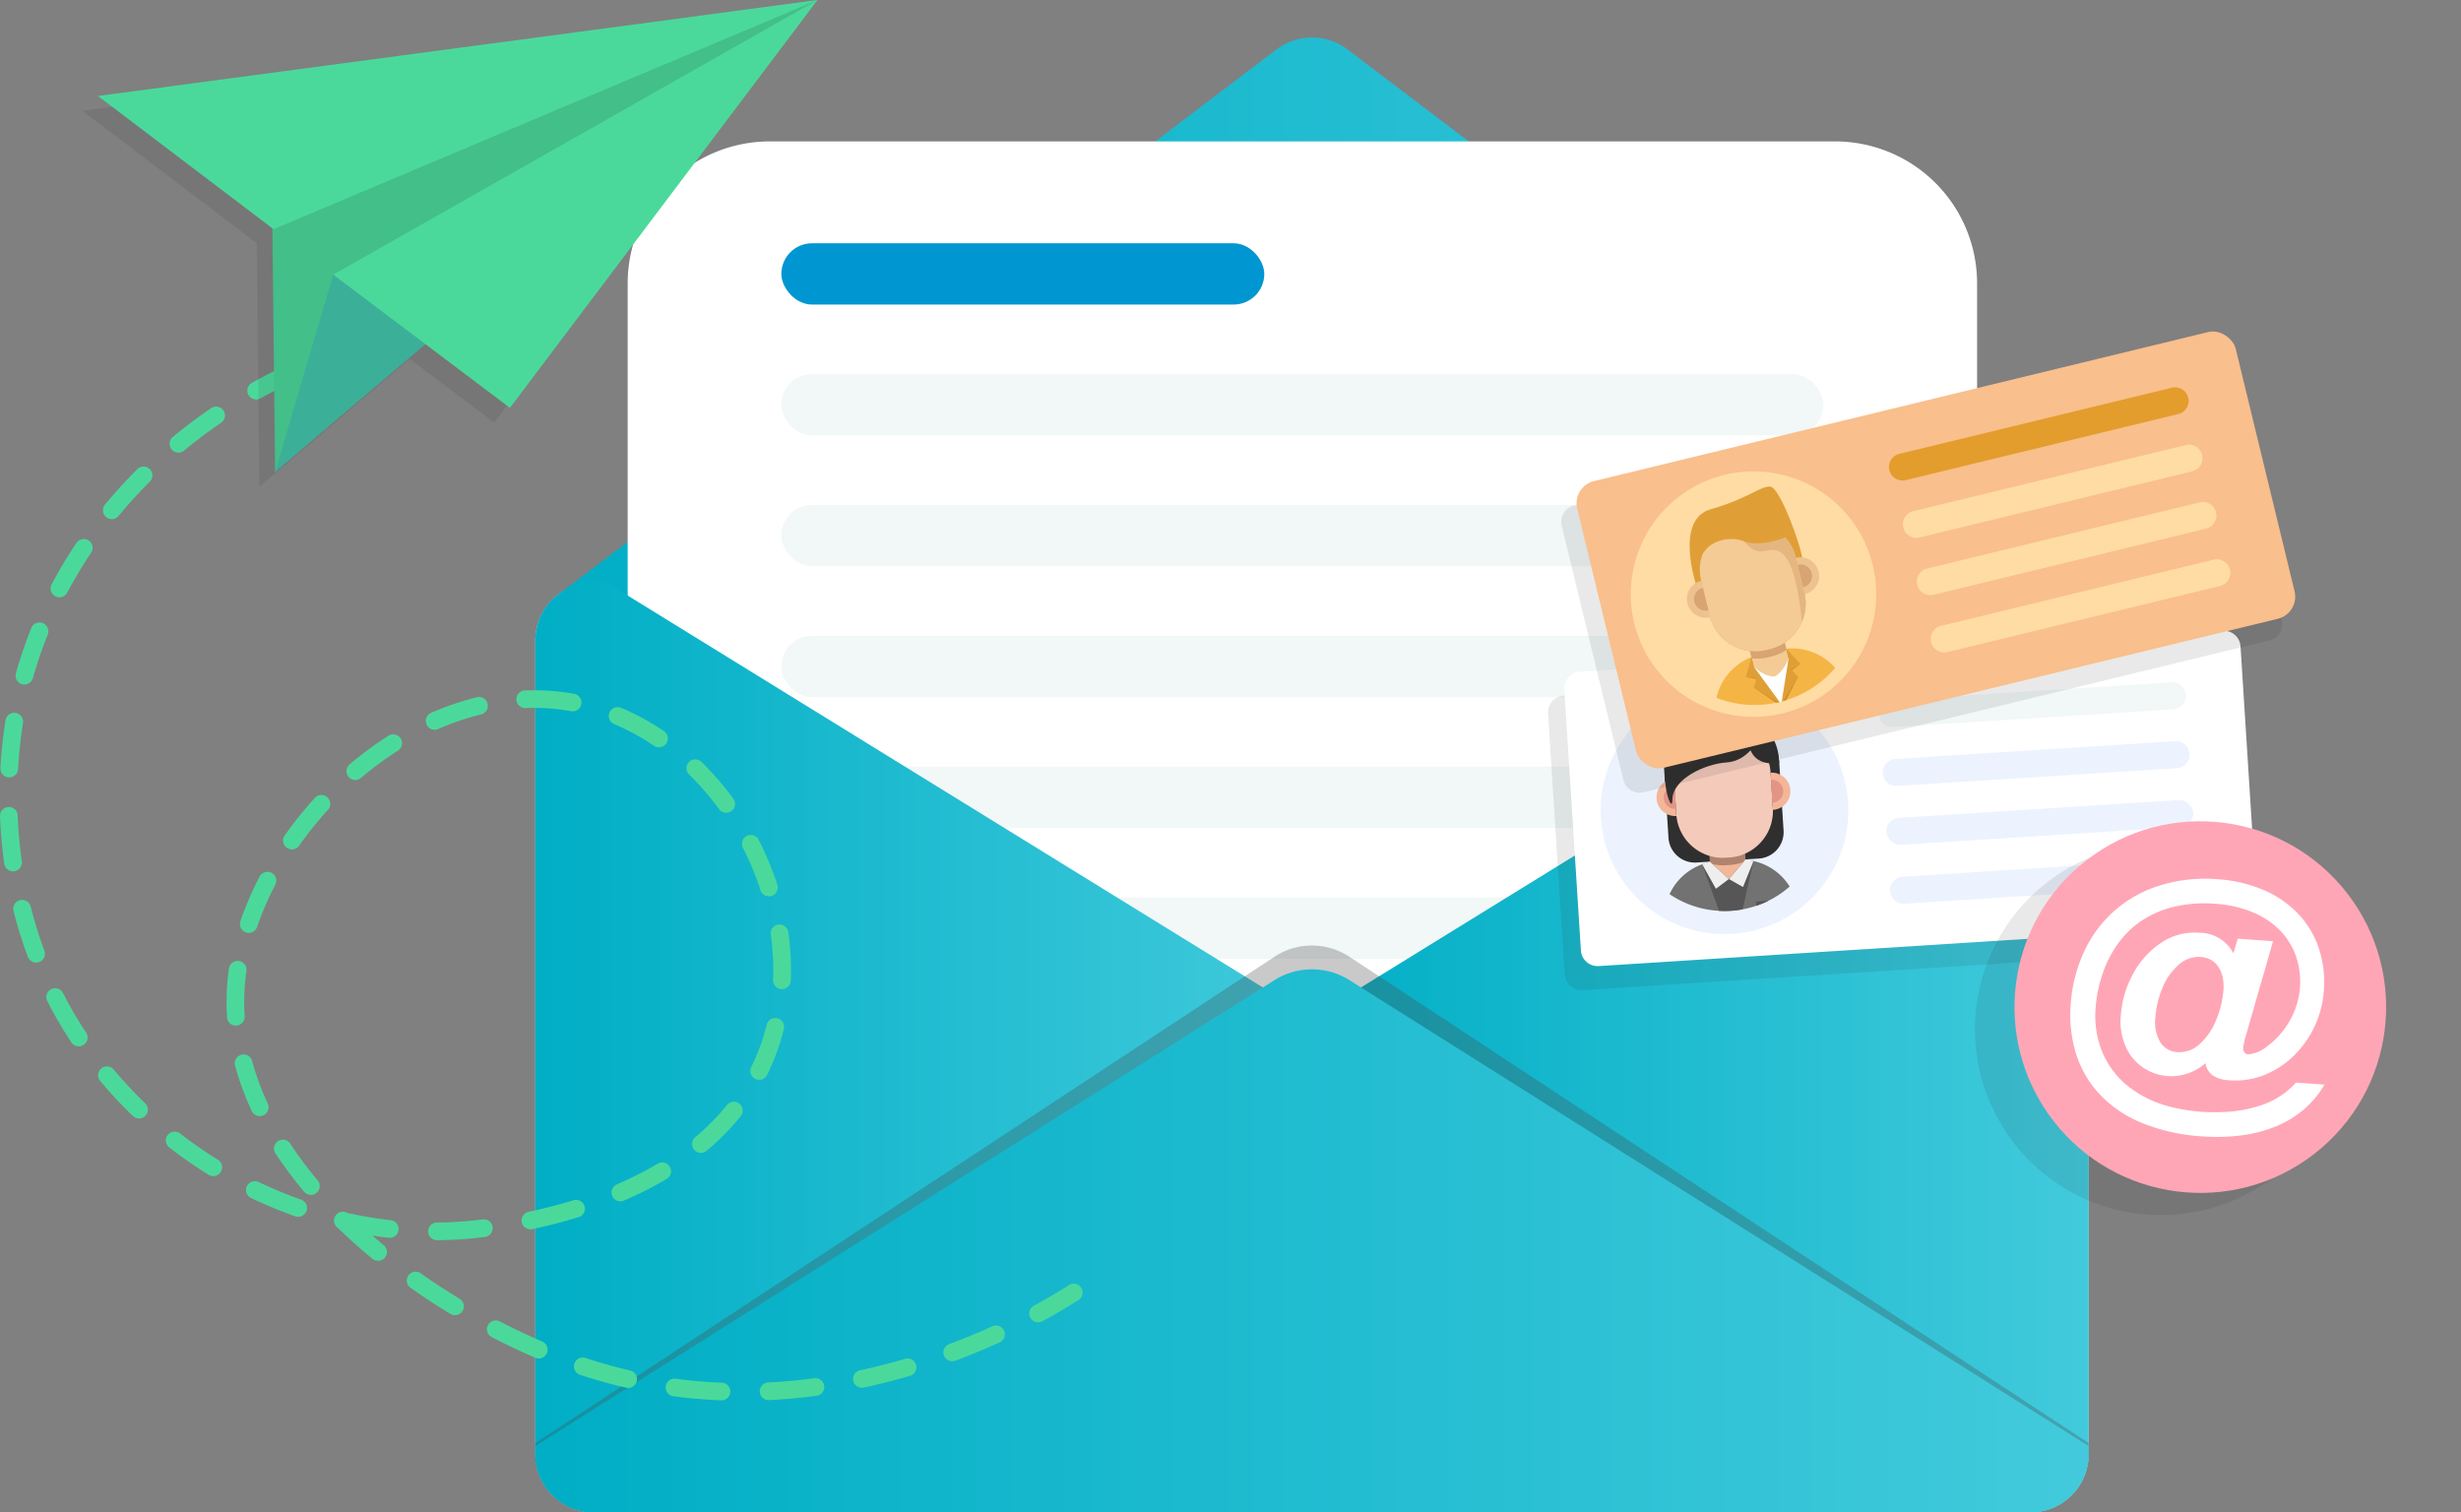 <svg xmlns="http://www.w3.org/2000/svg" xmlns:xlink="http://www.w3.org/1999/xlink" width="377.035" height="231.696" viewBox="0 0 377.035 231.696">
  <rect x="0" y="0" width="377.035" height="231.696" fill="#808080" stroke="none"/>
  <defs>
    <linearGradient id="linear-gradient" y1="0.5" x2="1" y2="0.5" gradientUnits="objectBoundingBox">
      <stop offset="0" stop-color="#00aec5"/>
      <stop offset="1" stop-color="#42cadc"/>
    </linearGradient>
  </defs>
  <g id="request-sequencer-access" transform="translate(-1078.644 -309.547)">
    <g id="Group_3927" data-name="Group 3927" transform="translate(1160.658 315.291)">
      <path id="Path_3936" data-name="Path 3936" d="M1431.158,454.474V579.079c0,.151-.007.3-.015.461,0,.073-.007.145-.014.216s-.007.137-.015.21c0,.029-.007.057-.007.087-.008.051-.015.094-.021.137-.007.108-.029.216-.044.325s-.036.209-.057.31a1.162,1.162,0,0,1-.037.151.324.324,0,0,1-.021.116,1.254,1.254,0,0,1-.036.151c-.022.094-.051.188-.072.274a.135.135,0,0,1-.015.051c-.051.159-.094.318-.152.469a.026.026,0,0,1-.008.022c-.029.079-.057.159-.086.231s-.057.137-.079.2a.29.29,0,0,0-.021.058c-.087.2-.174.4-.274.585-.029.058-.065.13-.1.2s-.073.122-.109.188-.065.123-.108.18c-.073.123-.152.246-.231.361-.051.08-.1.145-.145.217-.123.158-.238.317-.368.469-.094.116-.187.224-.281.325s-.2.209-.3.31c-.043.051-.094.094-.144.145a1.093,1.093,0,0,1-.137.122c-.051.051-.108.1-.166.152-.014.014-.036.029-.051.043-.137.123-.281.238-.425.346a.168.168,0,0,0-.043.036c-.116.079-.231.166-.354.246-.043.029-.079.057-.116.079-.065.043-.13.087-.194.122a1.143,1.143,0,0,1-.159.094c-.057.036-.115.072-.173.1a8.167,8.167,0,0,1-1.271.585c-.029.007-.05.021-.079.029s-.065.022-.094.029c-.1.036-.2.072-.31.1-.181.058-.361.1-.542.145l-.281.065a1.743,1.743,0,0,1-.181.029l-.224.043c-.015,0-.022,0-.029.007l-.18.021c-.029,0-.058.007-.087.007l-.158.021c-.029,0-.058.007-.094.007l-.333.022c-.158.007-.318.014-.476.014H1202.1c-.158,0-.318-.007-.476-.014l-.332-.022a3.175,3.175,0,0,1-.368-.043,1.8,1.8,0,0,1-.209-.029c-.173-.021-.346-.058-.513-.094a1,1,0,0,1-.144-.036c-.181-.043-.361-.087-.541-.145-.109-.036-.21-.065-.31-.1a9.692,9.692,0,0,1-1.4-.614l-.325-.2c-.123-.072-.245-.151-.361-.23a9.023,9.023,0,0,1-1.9-1.726,5.994,5.994,0,0,1-.368-.476,8.534,8.534,0,0,1-.989-1.776c-.058-.144-.116-.3-.173-.455s-.1-.31-.152-.469-.087-.318-.123-.476-.065-.3-.094-.448c-.007-.022-.007-.051-.015-.073-.021-.144-.043-.3-.057-.44a.053.053,0,0,1-.007-.036c-.015-.116-.022-.224-.029-.34-.021-.223-.029-.448-.029-.678V454.474a8.882,8.882,0,0,1,3.248-6.879.44.44,0,0,1,.058-.044l.462-.353a8.839,8.839,0,0,1,5.147-1.639h220.141a6.051,6.051,0,0,1,.635.029.321.321,0,0,1,.115.007c.2.015.412.037.607.065l.137.021c.173.029.346.065.512.109a.921.921,0,0,1,.13.029c.21.051.411.109.614.173.187.058.382.13.563.2a7.317,7.317,0,0,1,.758.354,4.471,4.471,0,0,1,.4.216,5.745,5.745,0,0,1,.664.434c.007-.008.007,0,.007,0l.462.353a.388.388,0,0,1,.057.044,4.4,4.4,0,0,1,.34.3c.087.072.166.152.245.231a7.656,7.656,0,0,1,.693.765c.1.123.194.245.282.368a8.379,8.379,0,0,1,.945,1.66c.073.159.137.325.2.492,0,.007.008.014.008.021a8.1,8.1,0,0,1,.252.816c.036.137.065.267.094.4.021.108.043.209.058.318s.036.216.051.325a3.75,3.75,0,0,1,.043.39,2.63,2.63,0,0,1,.021.332C1431.151,454.163,1431.158,454.322,1431.158,454.474Z" transform="translate(-1193.187 -362.042)" fill="#dfe5ea"/>
      <path id="Path_3937" data-name="Path 3937" d="M1430.818,421.109h-236.9a8.915,8.915,0,0,1,2.714-3.833.441.441,0,0,1,.058-.044l.462-.353,109.756-83.316a9.021,9.021,0,0,1,10.921,0l109.749,83.316c.007-.008.007,0,.007,0l.462.353a.382.382,0,0,1,.057.044,4.431,4.431,0,0,1,.34.3c.087.072.166.152.245.231a7.67,7.67,0,0,1,.693.765c.1.123.194.245.282.368a8.379,8.379,0,0,1,.945,1.66c.073.159.137.325.2.492C1430.81,421.095,1430.818,421.1,1430.818,421.109Z" transform="translate(-1193.381 -331.723)" fill="url(#linear-gradient)"/>
      <path id="Rectangle_1322" data-name="Rectangle 1322" d="M21.751,0H184.985a21.751,21.751,0,0,1,21.751,21.751v181.79a0,0,0,0,1,0,0H0a0,0,0,0,1,0,0V21.751A21.751,21.751,0,0,1,21.751,0Z" transform="translate(14.148 15.924)" fill="#fff"/>
      <rect id="Rectangle_1323" data-name="Rectangle 1323" width="159.648" height="9.384" rx="4.692" transform="translate(37.692 51.579)" fill="#f2f7f7"/>
      <rect id="Rectangle_1324" data-name="Rectangle 1324" width="159.648" height="9.384" rx="4.692" transform="translate(37.692 71.626)" fill="#f2f7f7"/>
      <rect id="Rectangle_1325" data-name="Rectangle 1325" width="159.648" height="9.384" rx="4.692" transform="translate(37.692 91.674)" fill="#f2f7f7"/>
      <rect id="Rectangle_1326" data-name="Rectangle 1326" width="159.648" height="9.384" rx="4.692" transform="translate(37.692 111.721)" fill="#f2f7f7"/>
      <rect id="Rectangle_1327" data-name="Rectangle 1327" width="159.648" height="9.384" rx="4.692" transform="translate(37.692 131.768)" fill="#f2f7f7"/>
      <path id="Path_3938" data-name="Path 3938" d="M1312.176,520.119v.007a5.832,5.832,0,0,1-1.228,1.01l-108.356,66.857h-.491a8.693,8.693,0,0,1-2.584-.382c-.116-.036-.231-.072-.34-.108a8.836,8.836,0,0,1-3.674-2.433c-.094-.1-.188-.209-.282-.325a8.31,8.31,0,0,1-.743-1.047c-.079-.122-.145-.245-.217-.368s-.137-.26-.2-.39a8.871,8.871,0,0,1-.88-3.861V454.474a8.882,8.882,0,0,1,3.248-6.879.44.44,0,0,1,.058-.044l.462-.353a8.839,8.839,0,0,1,5.147-1.639h2.035l9.514,5.869,87.7,54.117,3.3,2.036,6.294,3.883a5.831,5.831,0,0,1,1.228,1.01v.007A5.7,5.7,0,0,1,1312.176,520.119Z" transform="translate(-1193.187 -362.042)" fill="url(#linear-gradient)"/>
      <path id="Path_3939" data-name="Path 3939" d="M1473.818,454.474V579.079c0,.151-.007.3-.015.461,0,.073-.007.145-.014.216s-.007.137-.015.21c0,.029-.007.057-.007.087-.007.051-.015.094-.021.137-.007.108-.029.216-.044.325s-.036.209-.057.31c0,.014-.007.036-.007.05a.744.744,0,0,1-.029.1.329.329,0,0,1-.021.116,1.28,1.28,0,0,1-.036.151c-.022.094-.043.18-.072.274a.133.133,0,0,1-.015.051,4.9,4.9,0,0,1-.152.469.027.027,0,0,1-.007.022c-.029.079-.051.152-.087.231s-.051.13-.079.2a.4.4,0,0,0-.021.058c-.087.2-.174.4-.274.585-.03.058-.065.13-.1.2s-.073.122-.108.188-.065.123-.108.18c-.073.123-.152.246-.231.361-.051.08-.1.145-.145.217-.122.166-.245.317-.368.469-.094.116-.187.224-.281.325s-.2.209-.3.31c-.043.051-.094.094-.145.145a1.1,1.1,0,0,1-.137.122c-.051.051-.108.1-.166.152-.014.014-.036.029-.051.043-.137.123-.281.238-.426.346a.172.172,0,0,0-.043.036c-.116.079-.231.166-.354.246-.043.029-.079.057-.116.079-.065.043-.13.087-.195.122a1.137,1.137,0,0,1-.159.094c-.057.036-.115.072-.173.1a8.162,8.162,0,0,1-1.271.585c-.029.007-.057.021-.079.029s-.065.022-.094.029c-.1.036-.2.072-.31.1-.18.058-.361.1-.542.145l-.281.065a1.753,1.753,0,0,1-.181.029l-.224.043h-.022c-.065.007-.13.021-.188.029-.029,0-.058.007-.086.007-.051.007-.1.015-.159.021-.029,0-.058.007-.094.007l-.332.022c-.158.007-.318.014-.476.014h-.491l-108.356-66.857a5.6,5.6,0,0,1-1.22-1.01v-.007a5.688,5.688,0,0,1,0-7.637v-.007a5.6,5.6,0,0,1,1.22-1.01l6.287-3.883,3.3-2.036,87.711-54.117,9.513-5.869h2.036a6.057,6.057,0,0,1,.635.029.322.322,0,0,1,.115.007c.2.015.411.037.607.065l.137.021c.173.029.346.065.512.109a.92.92,0,0,1,.13.029c.21.051.411.109.614.173.187.058.382.13.563.2a7.319,7.319,0,0,1,.758.354,4.42,4.42,0,0,1,.4.216,5.735,5.735,0,0,1,.664.434c.007-.008.007,0,.007,0l.462.353a.379.379,0,0,1,.057.044,4.45,4.45,0,0,1,.34.3c.086.072.166.152.245.231a7.669,7.669,0,0,1,.693.765c.1.123.195.245.282.368a8.378,8.378,0,0,1,.945,1.66c.073.159.137.325.2.492,0,.007.007.014.007.021a8.068,8.068,0,0,1,.252.816c.036.137.065.267.094.4.021.108.043.209.058.318s.036.216.051.325a3.653,3.653,0,0,1,.043.39,2.63,2.63,0,0,1,.021.332C1473.811,454.163,1473.818,454.322,1473.818,454.474Z" transform="translate(-1235.847 -362.042)" fill="url(#linear-gradient)"/>
      <path id="Path_3940" data-name="Path 3940" d="M1431.158,597.576v1.3a9.117,9.117,0,0,1-8.915,9.305H1202.1a9.117,9.117,0,0,1-8.915-9.305v-1.3l113.228-74.5a10.407,10.407,0,0,1,11.507,0Z" transform="translate(-1193.187 -382.226)" fill="#474747" opacity="0.29"/>
      <path id="Path_3941" data-name="Path 3941" d="M1431.158,599.345v1.242a8.915,8.915,0,0,1-8.915,8.914H1202.1a8.915,8.915,0,0,1-8.915-8.914v-1.242l113.228-71.369a10.791,10.791,0,0,1,11.507,0Z" transform="translate(-1193.187 -383.549)" fill="url(#linear-gradient)"/>
      <rect id="Rectangle_1328" data-name="Rectangle 1328" width="73.989" height="9.384" rx="4.692" transform="translate(37.692 31.532)" fill="#0096d1"/>
    </g>
    <path id="Path_3942" data-name="Path 3942" d="M1191.93,556.748l-.055,0c-2.445-.1-4.906-.308-7.315-.627a1.353,1.353,0,1,1,.355-2.683c2.327.307,4.7.512,7.067.606a1.354,1.354,0,0,1-.053,2.707Zm7.214-.034a1.354,1.354,0,0,1-.065-2.706c2.333-.113,4.713-.33,7.073-.646a1.353,1.353,0,0,1,.359,2.683c-2.436.326-4.891.55-7.3.667Zm-21.507-1.867a1.355,1.355,0,0,1-.3-.035c-2.373-.545-4.753-1.212-7.072-1.982a1.353,1.353,0,1,1,.852-2.569c2.239.742,4.536,1.386,6.827,1.913a1.354,1.354,0,0,1-.3,2.673Zm35.805-.027a1.353,1.353,0,0,1-.283-2.676c2.295-.494,4.616-1.084,6.9-1.757a1.353,1.353,0,1,1,.764,2.6c-2.346.692-4.733,1.3-7.094,1.806A1.363,1.363,0,0,1,1213.442,554.819Zm13.847-4.064a1.353,1.353,0,0,1-.473-2.621c2.211-.825,4.428-1.739,6.59-2.718a1.354,1.354,0,1,1,1.117,2.466c-2.217,1-4.492,1.943-6.761,2.789A1.353,1.353,0,0,1,1227.289,550.755Zm-63.351-.429a1.354,1.354,0,0,1-.532-.109c-2.191-.939-4.417-1.991-6.618-3.13a1.353,1.353,0,1,1,1.243-2.4c2.143,1.108,4.31,2.133,6.441,3.045a1.354,1.354,0,0,1-.534,2.6Zm76.5-5.533a1.354,1.354,0,0,1-.645-2.544c1.9-1.029,3.714-2.092,5.382-3.158a1.354,1.354,0,0,1,1.458,2.282c-1.723,1.1-3.591,2.2-5.552,3.258A1.348,1.348,0,0,1,1240.437,544.794Zm-89.326-1.089a1.348,1.348,0,0,1-.7-.2c-2.1-1.271-4.155-2.62-6.12-4.006a1.353,1.353,0,1,1,1.56-2.212c1.914,1.351,3.921,2.663,5.965,3.9a1.354,1.354,0,0,1-.7,2.511Zm-11.79-8.336a1.349,1.349,0,0,1-.86-.31c-1.835-1.511-3.593-3.081-5.23-4.667a1.372,1.372,0,0,1,1.415-2.351,61.179,61.179,0,0,0,6.621,1.106,1.353,1.353,0,0,1-.3,2.69q-1.256-.139-2.516-.33.852.739,1.729,1.463a1.354,1.354,0,0,1-.861,2.4Zm9-3.155a1.354,1.354,0,0,1-.012-2.707c1.885-.016,3.789-.126,5.66-.324.383-.04.836-.089,1.4-.156a1.353,1.353,0,0,1,.321,2.687c-.574.069-1.037.119-1.374.155q-3.021.321-5.979.346Zm14.341-1.672a1.354,1.354,0,0,1-.277-2.679c2.358-.5,4.672-1.092,6.878-1.773a1.354,1.354,0,0,1,.8,2.587c-2.285.7-4.68,1.322-7.118,1.836A1.363,1.363,0,0,1,1162.662,530.542Zm-35.583-1.915a1.357,1.357,0,0,1-.449-.077,67.809,67.809,0,0,1-6.8-2.819,1.354,1.354,0,0,1,1.171-2.441,65.118,65.118,0,0,0,6.528,2.707,1.353,1.353,0,0,1-.449,2.63Zm49.368-2.37a1.354,1.354,0,0,1-.535-2.6,54.353,54.353,0,0,0,6.283-3.181,1.354,1.354,0,0,1,1.383,2.327,56.943,56.943,0,0,1-6.6,3.341A1.348,1.348,0,0,1,1176.447,526.257Zm-47.415-.986a1.35,1.35,0,0,1-1.037-.483,62.349,62.349,0,0,1-4.412-5.91,1.354,1.354,0,0,1,2.264-1.484,59.7,59.7,0,0,0,4.22,5.654,1.353,1.353,0,0,1-1.036,2.224Zm-14.946-2.871a1.35,1.35,0,0,1-.712-.2,70,70,0,0,1-6.043-4.2,1.353,1.353,0,1,1,1.659-2.138,67.238,67.238,0,0,0,5.808,4.034,1.354,1.354,0,0,1-.713,2.5Zm74.694-3.562a1.354,1.354,0,0,1-.872-2.39,35.632,35.632,0,0,0,4.867-4.946,1.354,1.354,0,0,1,2.11,1.7,38.355,38.355,0,0,1-5.236,5.323A1.345,1.345,0,0,1,1188.779,518.838Zm-86.077-5.273a1.348,1.348,0,0,1-.938-.379,68.222,68.222,0,0,1-5.021-5.381,1.353,1.353,0,1,1,2.076-1.737,65.918,65.918,0,0,0,4.822,5.168,1.353,1.353,0,0,1-.938,2.329Zm18.491-.37a1.352,1.352,0,0,1-1.228-.782,43.2,43.2,0,0,1-2.56-6.985,1.354,1.354,0,0,1,2.615-.7,40.444,40.444,0,0,0,2.4,6.544,1.353,1.353,0,0,1-1.227,1.924Zm76.512-5.553a1.353,1.353,0,0,1-1.212-1.953,32.048,32.048,0,0,0,2.268-6.106l.1-.383a1.353,1.353,0,0,1,2.626.657l-.1.408a34.744,34.744,0,0,1-2.461,6.623A1.354,1.354,0,0,1,1197.706,507.642Zm-104.238-5.133a1.353,1.353,0,0,1-1.13-.607,64.791,64.791,0,0,1-3.713-6.364,1.354,1.354,0,0,1,2.412-1.228,62.1,62.1,0,0,0,3.557,6.1,1.354,1.354,0,0,1-1.127,2.1Zm24.063-3.176a1.354,1.354,0,0,1-1.349-1.266c-.05-.77-.075-1.554-.075-2.328a36.4,36.4,0,0,1,.368-5.149,1.353,1.353,0,1,1,2.679.384,33.7,33.7,0,0,0-.341,4.764c0,.717.023,1.441.07,2.153a1.354,1.354,0,0,1-1.263,1.439C1117.59,499.333,1117.56,499.334,1117.531,499.334Zm83.663-5.586h-.059a1.354,1.354,0,0,1-1.294-1.41q.034-.785.034-1.569a38.343,38.343,0,0,0-.385-5.379,1.353,1.353,0,1,1,2.679-.382,41.023,41.023,0,0,1,.412,5.761q0,.843-.036,1.686A1.353,1.353,0,0,1,1201.193,493.747Zm-114.264-4.073a1.353,1.353,0,0,1-1.268-.88,66.837,66.837,0,0,1-2.187-7.033,1.353,1.353,0,0,1,2.625-.66,64.152,64.152,0,0,0,2.1,6.747,1.353,1.353,0,0,1-1.268,1.827Zm32.587-4.544a1.353,1.353,0,0,1-1.282-1.789,49.087,49.087,0,0,1,2.927-6.817,1.353,1.353,0,1,1,2.4,1.249,46.409,46.409,0,0,0-2.765,6.439A1.353,1.353,0,0,1,1119.517,485.131Zm79.683-5.6a1.353,1.353,0,0,1-1.287-.939,43.573,43.573,0,0,0-2.677-6.461,1.354,1.354,0,1,1,2.41-1.233,46.342,46.342,0,0,1,2.844,6.863,1.354,1.354,0,0,1-1.289,1.77ZM1083.4,475.7a1.355,1.355,0,0,1-1.339-1.164,73.48,73.48,0,0,1-.66-7.323,1.354,1.354,0,0,1,2.705-.108,70.7,70.7,0,0,0,.635,7.051,1.354,1.354,0,0,1-1.15,1.53A1.418,1.418,0,0,1,1083.4,475.7Zm42.717-3.361a1.354,1.354,0,0,1-1.1-2.133,58.481,58.481,0,0,1,4.629-5.758,1.353,1.353,0,0,1,2,1.825,55.967,55.967,0,0,0-4.415,5.49A1.35,1.35,0,0,1,1126.118,472.343Zm66.541-5.618a1.353,1.353,0,0,1-1.093-.555,42.75,42.75,0,0,0-4.575-5.285,1.354,1.354,0,1,1,1.894-1.935,45.455,45.455,0,0,1,4.866,5.621,1.354,1.354,0,0,1-1.091,2.153Zm-56.823-5.016a1.354,1.354,0,0,1-.876-2.386,54.513,54.513,0,0,1,5.952-4.394,1.353,1.353,0,1,1,1.453,2.283,51.918,51.918,0,0,0-5.655,4.175A1.349,1.349,0,0,1,1135.836,461.708Zm-53.017-.408c-.026,0-.052,0-.078,0a1.353,1.353,0,0,1-1.274-1.428,73.011,73.011,0,0,1,.785-7.312,1.353,1.353,0,1,1,2.673.427,70.383,70.383,0,0,0-.755,7.039A1.355,1.355,0,0,1,1082.819,461.3Zm99.54-4.6a1.348,1.348,0,0,1-.759-.234,35.2,35.2,0,0,0-6.093-3.318,1.354,1.354,0,0,1,1.048-2.5,37.9,37.9,0,0,1,6.563,3.574,1.354,1.354,0,0,1-.76,2.474Zm-34.366-2.683a1.354,1.354,0,0,1-.545-2.593,42.618,42.618,0,0,1,7.045-2.4,1.354,1.354,0,0,1,.639,2.631,39.932,39.932,0,0,0-6.595,2.247A1.336,1.336,0,0,1,1147.993,454.018Zm21.138-2.825a1.318,1.318,0,0,1-.244-.023,31.534,31.534,0,0,0-5.646-.508c-.383-.007-.831.008-1.246.024a1.353,1.353,0,1,1-.1-2.7c.45-.018.93-.01,1.351-.026a34.237,34.237,0,0,1,6.132.552,1.354,1.354,0,0,1-.242,2.685Zm-83.986-4.115a1.335,1.335,0,0,1-.368-.051,1.353,1.353,0,0,1-.936-1.669,68.64,68.64,0,0,1,2.372-6.963,1.354,1.354,0,0,1,2.512,1.01,65.58,65.58,0,0,0-2.278,6.687A1.354,1.354,0,0,1,1085.144,447.078Zm5.364-13.364a1.354,1.354,0,0,1-1.194-1.988,71.554,71.554,0,0,1,3.778-6.31,1.354,1.354,0,1,1,2.248,1.508,68.855,68.855,0,0,0-3.635,6.07A1.354,1.354,0,0,1,1090.508,433.714Zm8.023-11.976a1.353,1.353,0,0,1-1.043-2.216c1.548-1.874,3.214-3.7,4.949-5.431a1.353,1.353,0,0,1,1.911,1.916c-1.675,1.67-3.281,3.432-4.774,5.239A1.351,1.351,0,0,1,1098.531,421.739Zm10.21-10.185a1.354,1.354,0,0,1-.862-2.4c1.872-1.546,3.847-3.031,5.869-4.412a1.353,1.353,0,1,1,1.528,2.235c-1.956,1.336-3.865,2.77-5.674,4.264A1.343,1.343,0,0,1,1108.74,411.554Zm11.909-8.143a1.354,1.354,0,0,1-.663-2.534c2.117-1.187,4.321-2.3,6.552-3.307a1.353,1.353,0,0,1,1.114,2.467c-2.159.976-4.293,2.053-6.342,3.2A1.345,1.345,0,0,1,1120.649,403.411Zm13.147-5.946a1.354,1.354,0,0,1-.451-2.63c2.288-.808,4.646-1.531,7.006-2.15a1.354,1.354,0,1,1,.685,2.619c-2.288.6-4.572,1.3-6.79,2.084A1.363,1.363,0,0,1,1133.8,397.465Z" transform="translate(-2.757 -32.657)" fill="#4bd99b"/>
    <g id="Group_3930" data-name="Group 3930" transform="translate(1091.245 309.547)">
      <path id="Path_3943" data-name="Path 3943" d="M1208.81,326.978l-110.234,14.709,26.726,20.271.418,37.309,23.03-19.562,12.941,9.758Z" transform="translate(-1098.576 -324.715)" fill="#232323" opacity="0.1"/>
      <g id="Group_3929" data-name="Group 3929" transform="translate(2.406)">
        <g id="Group_3928" data-name="Group 3928">
          <path id="Path_3944" data-name="Path 3944" d="M1138.63,396.183l-.611-54.5,83.7-17.79Z" transform="translate(-1111.487 -323.894)" fill="#43bf89"/>
          <path id="Path_3945" data-name="Path 3945" d="M1128.761,359.011c.423-.213,83.328-35.117,83.328-35.117L1101.855,338.6Z" transform="translate(-1101.855 -323.894)" fill="#4bd99b"/>
          <path id="Path_3946" data-name="Path 3946" d="M1147.752,380.439l-8.9,30.216,38.172-32.423Z" transform="translate(-1111.708 -338.366)" fill="#3caf99"/>
          <path id="Path_3947" data-name="Path 3947" d="M1150.983,365.967l27.071,20.412,47.119-62.485Z" transform="translate(-1114.939 -323.894)" fill="#4bd99b"/>
        </g>
      </g>
    </g>
    <path id="Path_3948" data-name="Path 3948" d="M1508.26,463.014a2.563,2.563,0,0,0-2.712-2.388l-98.5,6.261a2.563,2.563,0,0,0-2.388,2.712l2.544,40.013a2.563,2.563,0,0,0,2.712,2.389l98.5-6.262a2.564,2.564,0,0,0,2.389-2.712Z" transform="translate(-88.849 -50.762)" fill="#232323" opacity="0.1"/>
    <g id="Group_3935" data-name="Group 3935" transform="translate(1318.292 406.18)">
      <path id="Path_3949" data-name="Path 3949" d="M1511.81,500.726l-98.5,6.261a2.562,2.562,0,0,1-2.712-2.388l-2.544-40.013a2.563,2.563,0,0,1,2.388-2.712l98.5-6.261a2.562,2.562,0,0,1,2.712,2.388l2.544,40.013A2.563,2.563,0,0,1,1511.81,500.726Z" transform="translate(-1408.045 -455.607)" fill="#fff"/>
      <path id="Rectangle_1329" data-name="Rectangle 1329" d="M2.072,0H45.043a2.071,2.071,0,0,1,2.071,2.071v0a2.071,2.071,0,0,1-2.071,2.071H2.071A2.071,2.071,0,0,1,0,2.072v0A2.072,2.072,0,0,1,2.072,0Z" transform="translate(48.078 10.762) rotate(-3.637)" fill="#f2f7f7"/>
      <path id="Rectangle_1330" data-name="Rectangle 1330" d="M2.071,0H45.042a2.071,2.071,0,0,1,2.071,2.071v0a2.071,2.071,0,0,1-2.071,2.071H2.072A2.072,2.072,0,0,1,0,2.071v0A2.071,2.071,0,0,1,2.071,0Z" transform="translate(48.651 19.78) rotate(-3.637)" fill="#ecf3fe"/>
      <rect id="Rectangle_1331" data-name="Rectangle 1331" width="47.114" height="4.143" rx="2.072" transform="translate(49.224 28.798) rotate(-3.637)" fill="#ecf3fe"/>
      <path id="Rectangle_1332" data-name="Rectangle 1332" d="M2.071,0H45.042a2.072,2.072,0,0,1,2.072,2.072v0a2.071,2.071,0,0,1-2.071,2.071H2.071A2.071,2.071,0,0,1,0,2.072v0A2.071,2.071,0,0,1,2.071,0Z" transform="translate(49.797 37.817) rotate(-3.637)" fill="#ecf3fe"/>
      <g id="Group_3934" data-name="Group 3934" transform="translate(1.651 4.604)">
        <circle id="Ellipse_766" data-name="Ellipse 766" cx="18.972" cy="18.972" r="18.972" transform="translate(0 8.925) rotate(-13.604)" fill="#ecf3fe"/>
        <g id="Group_3933" data-name="Group 3933" transform="translate(12.5 7.765)">
          <path id="Path_3950" data-name="Path 3950" d="M1448.437,507.533a14.952,14.952,0,0,1-3.245,2.178,14.409,14.409,0,0,1-1.861.773,14.716,14.716,0,0,1-2.1.547,15.181,15.181,0,0,1-3.61.229,15.012,15.012,0,0,1-7.59-2.556,8.749,8.749,0,0,1,5-4.573h0l.005,0a8.125,8.125,0,0,1,1.185-.325l.048-.01a8.522,8.522,0,0,1,1.1-.142l3.15-.2a8.544,8.544,0,0,1,1.1,0,.234.234,0,0,1,.05,0,8.283,8.283,0,0,1,1.219.172h0v0A8.741,8.741,0,0,1,1448.437,507.533Z" transform="translate(-1428.051 -480.713)" fill="#727272"/>
          <path id="Path_3951" data-name="Path 3951" d="M1446.553,480.543l.646,10.151a4.056,4.056,0,0,1-3.79,4.307l-9.542.607a4.058,4.058,0,0,1-4.3-3.792l-.645-10.151c-.573-9.016,8.271-9.169,8.271-9.169a10.5,10.5,0,0,1,4.608.7,7.516,7.516,0,0,1,4.674,6.489C1446.506,479.959,1446.534,480.246,1446.553,480.543Z" transform="translate(-1427.748 -472.465)" fill="#302f2f"/>
          <path id="Path_3952" data-name="Path 3952" d="M1443.783,500.548l.189,2.985a2.769,2.769,0,0,1-5.449.347l-.19-2.985a2.069,2.069,0,0,1,.472-1.428,2.44,2.44,0,0,1,.251-.272,2.746,2.746,0,0,1,.6-.424,3.164,3.164,0,0,1,2.55-.162,2.745,2.745,0,0,1,.645.345l.03.021a2.342,2.342,0,0,1,.255.217A2.071,2.071,0,0,1,1443.783,500.548Z" transform="translate(-1430.262 -479.376)" fill="#f4b698"/>
          <path id="Path_3953" data-name="Path 3953" d="M1445.854,484.323l.277,4.347a7.145,7.145,0,0,1-4.247,6.97l.073,1.147a7.051,7.051,0,0,1-2.406.587l-.583.037a7.029,7.029,0,0,1-2.461-.277l-.073-1.147a7.145,7.145,0,0,1-5.1-6.376l-.277-4.347a7.143,7.143,0,0,1,6.655-7.524l.583-.037a7.073,7.073,0,0,1,4.516,1.269h0A7.118,7.118,0,0,1,1445.854,484.323Z" transform="translate(-1428.323 -473.856)" opacity="0.28"/>
          <path id="Path_3954" data-name="Path 3954" d="M1445.757,482.792l.347,5.46a7.08,7.08,0,0,1-1,4.108l-.005.006a7.469,7.469,0,0,1-.556.793,7.179,7.179,0,0,1-2.682,2.065,7.043,7.043,0,0,1-2.406.586l-.583.037a7.021,7.021,0,0,1-2.459-.277,7.147,7.147,0,0,1-5.1-6.377l-.346-5.431c0-.076-.006-.151-.01-.227a7.137,7.137,0,0,1,6.662-7.359l.583-.037a7.069,7.069,0,0,1,4.383,1.182,7.2,7.2,0,0,1,2.282,2.46A7.009,7.009,0,0,1,1445.757,482.792Z" transform="translate(-1428.297 -473.44)" fill="#f4caba"/>
          <g id="Group_3931" data-name="Group 3931" transform="translate(17.462 9.377)">
            <path id="Path_3955" data-name="Path 3955" d="M1454.161,487.917a2.852,2.852,0,0,1-2.665,3.027l-.362-5.693a2.851,2.851,0,0,1,1.127.155l.005,0A2.852,2.852,0,0,1,1454.161,487.917Z" transform="translate(-1451.134 -485.246)" fill="#f4b698"/>
            <path id="Path_3956" data-name="Path 3956" d="M1453.1,488.38a1.766,1.766,0,0,1-1.651,1.874l-.224-3.525A1.766,1.766,0,0,1,1453.1,488.38Z" transform="translate(-1451.159 -485.64)" fill="#e29586"/>
          </g>
          <path id="Path_3957" data-name="Path 3957" d="M1444.71,503.7v0l-1.665,7.4a15.179,15.179,0,0,1-3.61.229l-2.589-7.129h0l1.5-.1.057.051,2.53,2.3,2.221-2.605.05-.059Z" transform="translate(-1429.867 -480.784)" fill="#565656"/>
          <g id="Group_3932" data-name="Group 3932" transform="translate(0 10.323)">
            <path id="Path_3958" data-name="Path 3958" d="M1430,486.536l.362,5.692a2.852,2.852,0,0,1-1-5.58c.043-.013.087-.025.131-.035l.07-.015A2.69,2.69,0,0,1,1430,486.536Z" transform="translate(-1427.333 -486.536)" fill="#f4b698"/>
            <path id="Path_3959" data-name="Path 3959" d="M1428.816,489.887a1.767,1.767,0,0,0,1.874,1.65l-.224-3.525A1.766,1.766,0,0,0,1428.816,489.887Z" transform="translate(-1427.727 -486.929)" fill="#e29586"/>
          </g>
          <path id="Path_3960" data-name="Path 3960" d="M1450.005,511.989a14.4,14.4,0,0,1-1.861.773l-.041-.653Z" transform="translate(-1432.865 -482.992)" fill="#565656"/>
          <path id="Path_3961" data-name="Path 3961" d="M1442.422,506.458l2.21,1.365,1.564-4.125Z" transform="translate(-1431.352 -480.784)" fill="#363636" opacity="0.2"/>
          <path id="Path_3962" data-name="Path 3962" d="M1446.2,503.607l-1.609,3.987-2.164-1.227,2.27-2.665.3-.346Z" transform="translate(-1431.352 -480.693)" fill="#eee"/>
          <path id="Path_3963" data-name="Path 3963" d="M1436.848,504.379l2.053,3.9,2.037-1.635Z" transform="translate(-1429.867 -480.965)" fill="#363636" opacity="0.2"/>
          <path id="Path_3964" data-name="Path 3964" d="M1440.938,506.494l-1.989,1.491-2.1-3.751,1.166-.4.338.306Z" transform="translate(-1429.867 -480.819)" fill="#eee"/>
          <path id="Path_3965" data-name="Path 3965" d="M1451.186,480.861c-5.278.719-5.078-4.111-4.674-6.49A7.518,7.518,0,0,1,1451.186,480.861Z" transform="translate(-1432.392 -472.973)" fill="#302f2f"/>
          <path id="Path_3966" data-name="Path 3966" d="M1443.622,476.985c-.163.3-1.782,3.71-5.072,3.919s-8.387,2.516-8.339,5.8-4.755-9.742,5.169-11.412S1443.622,476.985,1443.622,476.985Z" transform="translate(-1427.801 -473.095)" fill="#302f2f"/>
        </g>
      </g>
    </g>
    <path id="Path_3967" data-name="Path 3967" d="M1517.829,438.562l-9.454-38.964a2.563,2.563,0,0,0-3.086-1.88l-95.92,23.273a2.563,2.563,0,0,0-1.881,3.087l9.454,38.964a2.563,2.563,0,0,0,3.086,1.88l95.92-23.273A2.564,2.564,0,0,0,1517.829,438.562Z" transform="translate(-89.586 -33.99)" fill="#232323" opacity="0.1"/>
    <g id="Group_3940" data-name="Group 3940" transform="translate(1319.457 359.598)">
      <rect id="Rectangle_1333" data-name="Rectangle 1333" width="103.814" height="45.205" rx="3.483" transform="translate(0 24.479) rotate(-13.639)" fill="#f9bf8c"/>
      <g id="Group_3939" data-name="Group 3939" transform="translate(5.558 18.715)">
        <circle id="Ellipse_767" data-name="Ellipse 767" cx="18.797" cy="18.797" r="18.797" transform="matrix(0.206, -0.979, 0.979, 0.206, 0, 36.787)" fill="#ffdca4"/>
        <g id="Group_3938" data-name="Group 3938" transform="translate(12.066 5.784)">
          <path id="Path_3968" data-name="Path 3968" d="M1449.279,467.559a2.841,2.841,0,0,1-.308.063h-.005a16.019,16.019,0,0,1-9.141-.753,8.846,8.846,0,0,1,4.235-5.7h.005a7.767,7.767,0,0,1,1.119-.53,8.668,8.668,0,0,1,1.109-.351l3.094-.751a8.561,8.561,0,0,1,1.141-.194h.006a7.843,7.843,0,0,1,1.237-.041,8.782,8.782,0,0,1,4.8,1.663,8.956,8.956,0,0,1,1.448,1.313,16.105,16.105,0,0,1-7.532,4.957c-.136.045-.274.084-.418.119a.258.258,0,0,1-.065.022H1450a.251.251,0,0,1-.089.021.2.2,0,0,1-.078.019,3.212,3.212,0,0,1-.325.09l-.078.019-.095.023-.028.007Z" transform="translate(-1435.298 -434.507)" fill="#f4b545"/>
          <path id="Path_3969" data-name="Path 3969" d="M1435.3,440.8s-3.51-10.232,2.163-11.826,7.657-3.613,9.144-3.461,4.844,9.406,4.93,11.348S1435.3,440.8,1435.3,440.8Z" transform="translate(-1433.806 -425.508)" fill="#e09f36"/>
          <path id="Path_3970" data-name="Path 3970" d="M1451.946,456.645l.71,2.928a2.789,2.789,0,0,1-5.345,1.3l-.71-2.927a2.083,2.083,0,0,1,.219-1.5,2.353,2.353,0,0,1,.2-.313,2.782,2.782,0,0,1,.518-.525,3.188,3.188,0,0,1,2.5-.607,2.739,2.739,0,0,1,.7.229l.034.016a2.33,2.33,0,0,1,.291.171A2.081,2.081,0,0,1,1451.946,456.645Z" transform="translate(-1437.088 -433.348)" fill="#f4cb95"/>
          <path id="Path_3971" data-name="Path 3971" d="M1451.438,439.853l1.035,4.263a7.2,7.2,0,0,1-2.995,7.657l.273,1.125a7.079,7.079,0,0,1-2.284,1l-.572.139a7.068,7.068,0,0,1-2.489.156l-.273-1.125a7.2,7.2,0,0,1-6.17-5.434l-1.034-4.264a7.2,7.2,0,0,1,5.285-8.627l.572-.139a7.126,7.126,0,0,1,4.7.47h0A7.172,7.172,0,0,1,1451.438,439.853Z" transform="translate(-1434.475 -427.878)" fill="#d8a471"/>
          <path id="Path_3972" data-name="Path 3972" d="M1451.071,438.356l1.3,5.357a7.1,7.1,0,0,1-.156,3.916c-.062.192-.139.382-.218.565a6.367,6.367,0,0,1-.318.657,7.142,7.142,0,0,1-4.585,3.522l-.568.137a7.187,7.187,0,0,1-8.66-5.278l-1.348-5.557a7.171,7.171,0,0,1,1.2-5.678,6.606,6.606,0,0,1,.591-.717,7.1,7.1,0,0,1,3.533-2.065l.568-.138a6.957,6.957,0,0,1,3.222-.024,5.653,5.653,0,0,1,.612.159,6.737,6.737,0,0,1,.721.269A7.163,7.163,0,0,1,1451.071,438.356Z" transform="translate(-1434.376 -427.47)" fill="#f4cb95"/>
          <g id="Group_3936" data-name="Group 3936" transform="translate(16.705 10.831)">
            <path id="Path_3973" data-name="Path 3973" d="M1459.893,442.467a2.873,2.873,0,0,1-2.114,3.469l-1.354-5.583a2.854,2.854,0,0,1,1.145-.043h.005A2.872,2.872,0,0,1,1459.893,442.467Z" transform="translate(-1456.424 -440.271)" fill="#edc28e"/>
            <path id="Path_3974" data-name="Path 3974" d="M1458.923,443.121a1.778,1.778,0,0,1-1.31,2.148l-.839-3.457A1.779,1.779,0,0,1,1458.923,443.121Z" transform="translate(-1456.517 -440.668)" fill="#d8a471"/>
          </g>
          <g id="Group_3937" data-name="Group 3937" transform="translate(0 14.433)">
            <path id="Path_3975" data-name="Path 3975" d="M1435.85,445.18l1.354,5.584a2.873,2.873,0,0,1-1.964-5.361c.04-.021.082-.04.125-.057l.068-.027A2.877,2.877,0,0,1,1435.85,445.18Z" transform="translate(-1433.655 -445.18)" fill="#edc28e"/>
            <path id="Path_3976" data-name="Path 3976" d="M1435.2,448.777a1.78,1.78,0,0,0,2.148,1.31l-.839-3.458A1.779,1.779,0,0,0,1435.2,448.777Z" transform="translate(-1434.052 -445.566)" fill="#d8a471"/>
          </g>
          <path id="Path_3977" data-name="Path 3977" d="M1453.32,438.478l1.3,5.357a7.1,7.1,0,0,1-.156,3.916c-.062.192-.139.382-.218.565-1.065-10.439-3.115-11.491-5.509-10.89-2.576.639-3.932-2.39-3.932-2.39l3.689-1.7a6.719,6.719,0,0,1,.721.269A7.162,7.162,0,0,1,1453.32,438.478Z" transform="translate(-1436.625 -427.592)" fill="#e5b67f"/>
          <path id="Path_3978" data-name="Path 3978" d="M1455.009,462.789l.96,1-1.819,3.535c-.136.045-.274.084-.418.119a.256.256,0,0,1-.065.022h-.005a.237.237,0,0,1-.089.021l.854-5.424,0-.012.141-.894,0-.007.013-.092-.351-1.444,2.093,2.15-1.252.974Z" transform="translate(-1438.96 -434.591)" fill="#cc8e2b"/>
          <path id="Path_3979" data-name="Path 3979" d="M1451.412,467.963l.078-.019a3.192,3.192,0,0,0,.325-.09.2.2,0,0,0,.078-.019.252.252,0,0,0,.089-.021h.005l.21-.639,1.106-3.439-.216-.894.493-.778-.616-1.133a2.781,2.781,0,0,1-.1.294l-.008.014,0,.011a5.934,5.934,0,0,1-1.525,2.37,3.494,3.494,0,0,1-.623.434,3.711,3.711,0,0,1-1.028-.186,5.781,5.781,0,0,1-2.158-1.335l-.009-.01a3.1,3.1,0,0,1-.223-.216l-.028,1.289.8.465.216.894,2.2,2.2.831.833.007,0Z" transform="translate(-1437.279 -434.942)" fill="#fff"/>
          <path id="Path_3980" data-name="Path 3980" d="M1455.051,462.67l.89,1.049-2.237,3.654a.257.257,0,0,1-.065.022h-.005a.235.235,0,0,1-.089.021.2.2,0,0,1-.078.019l.825-5.205v-.006l.221-1.395,0-.011.008-.014-.35-1.444,2.136,2.334-1.365.844Z" transform="translate(-1438.932 -434.525)" fill="#e09f36"/>
          <path id="Path_3981" data-name="Path 3981" d="M1450.923,468.115a2.848,2.848,0,0,1-.308.063h-.005l-3.363-2.3.4-1.325-.086-.015-1.559-.292.874-2.871.306,1.261.045.183.008.01.028.04.008.01.553.754,0,.005,3.254,4.439-.095.023-.028.007Z" transform="translate(-1436.942 -435.062)" fill="#cc8e2b"/>
          <path id="Path_3982" data-name="Path 3982" d="M1450.923,468.048l-3.676-2.231.31-1.34.041-.169-1.6-.123.829-3.054.045.183.306,1.261.008.01.843,1.148v.006l3.122,4.26-.078.019-.094.023-.028.007Z" transform="translate(-1436.942 -434.996)" fill="#e09f36"/>
          <path id="Path_3983" data-name="Path 3983" d="M1446.263,431.759a37.589,37.589,0,0,0-4.416-.043,12.4,12.4,0,0,0-2.785,1.1,13.56,13.56,0,0,0-2.921,2.588l-.2.811a2.471,2.471,0,0,0-.307.644c.006.07.012.3.016.509l-.168.669c.039-.026.136-.084.251-.162l.318.525a6.208,6.208,0,0,1,1.5-2.121,5.719,5.719,0,0,1,5.116-.838c3.106,1.294,7.748-1.026,7.748-1.026Z" transform="translate(-1434.141 -427.145)" fill="#e09f36"/>
        </g>
      </g>
      <path id="Rectangle_1334" data-name="Rectangle 1334" d="M2.072,0h42.97a2.072,2.072,0,0,1,2.072,2.072v0a2.071,2.071,0,0,1-2.071,2.071H2.072A2.072,2.072,0,0,1,0,2.072v0A2.072,2.072,0,0,1,2.072,0Z" transform="translate(48.158 19.973) rotate(-13.639)" fill="#e29d2d"/>
      <path id="Rectangle_1335" data-name="Rectangle 1335" d="M2.072,0h42.97a2.072,2.072,0,0,1,2.072,2.072v0a2.072,2.072,0,0,1-2.072,2.072H2.071A2.071,2.071,0,0,1,0,2.072v0A2.072,2.072,0,0,1,2.072,0Z" transform="translate(50.289 28.754) rotate(-13.639)" fill="#ffdca4"/>
      <path id="Rectangle_1336" data-name="Rectangle 1336" d="M2.071,0H45.042a2.072,2.072,0,0,1,2.072,2.072v0a2.072,2.072,0,0,1-2.072,2.072H2.072A2.072,2.072,0,0,1,0,2.071v0A2.071,2.071,0,0,1,2.071,0Z" transform="translate(52.419 37.536) rotate(-13.639)" fill="#ffdca4"/>
      <path id="Rectangle_1337" data-name="Rectangle 1337" d="M2.071,0H45.042a2.072,2.072,0,0,1,2.072,2.072v0a2.072,2.072,0,0,1-2.072,2.072H2.071A2.071,2.071,0,0,1,0,2.072v0A2.071,2.071,0,0,1,2.071,0Z" transform="translate(54.55 46.318) rotate(-13.639)" fill="#ffdca4"/>
    </g>
    <g id="Group_3943" data-name="Group 3943" transform="translate(1375.801 423.903)">
      <path id="Path_3984" data-name="Path 3984" d="M1550.682,530.522a28.468,28.468,0,1,0-30.416,26.376A28.467,28.467,0,0,0,1550.682,530.522Z" transform="translate(-1488.398 -485.162)" fill="#232323" opacity="0.1"/>
      <g id="Group_3942" data-name="Group 3942" transform="translate(0 0)">
        <circle id="Ellipse_768" data-name="Ellipse 768" cx="28.468" cy="28.468" r="28.468" transform="translate(0 34.87) rotate(-37.767)" fill="#ffa6b6"/>
        <g id="Group_3941" data-name="Group 3941" transform="translate(20.036 20.277)">
          <path id="Path_3985" data-name="Path 3985" d="M1538.716,518.815l.673-2.235,5.4.384-4.156,14.455a11.673,11.673,0,0,0-.417,1.822,1.069,1.069,0,0,0,.183.753.728.728,0,0,0,.543.307,5.089,5.089,0,0,0,2.958-1.241,12.537,12.537,0,0,0,3.33-3.712,12.015,12.015,0,0,0,1.084-10.034,10.789,10.789,0,0,0-2.423-3.957,12.5,12.5,0,0,0-4.172-2.806,17.85,17.85,0,0,0-5.8-1.318,20.474,20.474,0,0,0-6.182.434,15.508,15.508,0,0,0-5.07,2.15,14.032,14.032,0,0,0-3.807,3.771,17.5,17.5,0,0,0-2.233,4.491,20.71,20.71,0,0,0-1.024,5.131,14.692,14.692,0,0,0,.944,6.537,13.062,13.062,0,0,0,3.726,5.182,16.772,16.772,0,0,0,6.257,3.264,27.159,27.159,0,0,0,8.532.946,20.347,20.347,0,0,0,6.539-1.263,12.652,12.652,0,0,0,4.7-3.245l4.36.31a14.532,14.532,0,0,1-3.052,3.712,15.745,15.745,0,0,1-4.207,2.612,20.883,20.883,0,0,1-5.265,1.426,29.481,29.481,0,0,1-6.246.173,29.146,29.146,0,0,1-8.973-1.966,18.649,18.649,0,0,1-6.515-4.29,16.18,16.18,0,0,1-3.742-6.233,19.98,19.98,0,0,1-.87-7.725,22.6,22.6,0,0,1,2.032-8.044,18.772,18.772,0,0,1,11.638-10.177,23.254,23.254,0,0,1,8.8-.957,21.509,21.509,0,0,1,7.053,1.643,15.843,15.843,0,0,1,5.325,3.659,14.27,14.27,0,0,1,3.172,5.3,16.585,16.585,0,0,1,.76,6.524,15.512,15.512,0,0,1-4.516,9.83,13.713,13.713,0,0,1-4.544,3.01,11.97,11.97,0,0,1-5.428.838,4.958,4.958,0,0,1-2.539-.747,2.78,2.78,0,0,1-1.1-1.878,7.955,7.955,0,0,1-4.252,1.93,7.648,7.648,0,0,1-4.452-.749,7.471,7.471,0,0,1-3.3-3.248,9.523,9.523,0,0,1-.971-5.294,15.5,15.5,0,0,1,1.831-6.227,13.1,13.1,0,0,1,4.293-4.817,9.159,9.159,0,0,1,5.9-1.575A5.916,5.916,0,0,1,1538.716,518.815Zm-11.951,9.806a6.025,6.025,0,0,0,.755,3.839,3.252,3.252,0,0,0,2.589,1.5,4.559,4.559,0,0,0,3.5-1.294,9.984,9.984,0,0,0,2.5-3.72,14.754,14.754,0,0,0,1.079-4.48,6.947,6.947,0,0,0-.117-1.973,4.656,4.656,0,0,0-.649-1.58,3.319,3.319,0,0,0-1.136-1.078,3.683,3.683,0,0,0-1.583-.452,4.553,4.553,0,0,0-3.344,1.171,9.18,9.18,0,0,0-2.48,3.485A14.069,14.069,0,0,0,1526.765,528.621Z" transform="translate(-1513.741 -507.401)" fill="#fff"/>
        </g>
      </g>
    </g>
  </g>
</svg>
